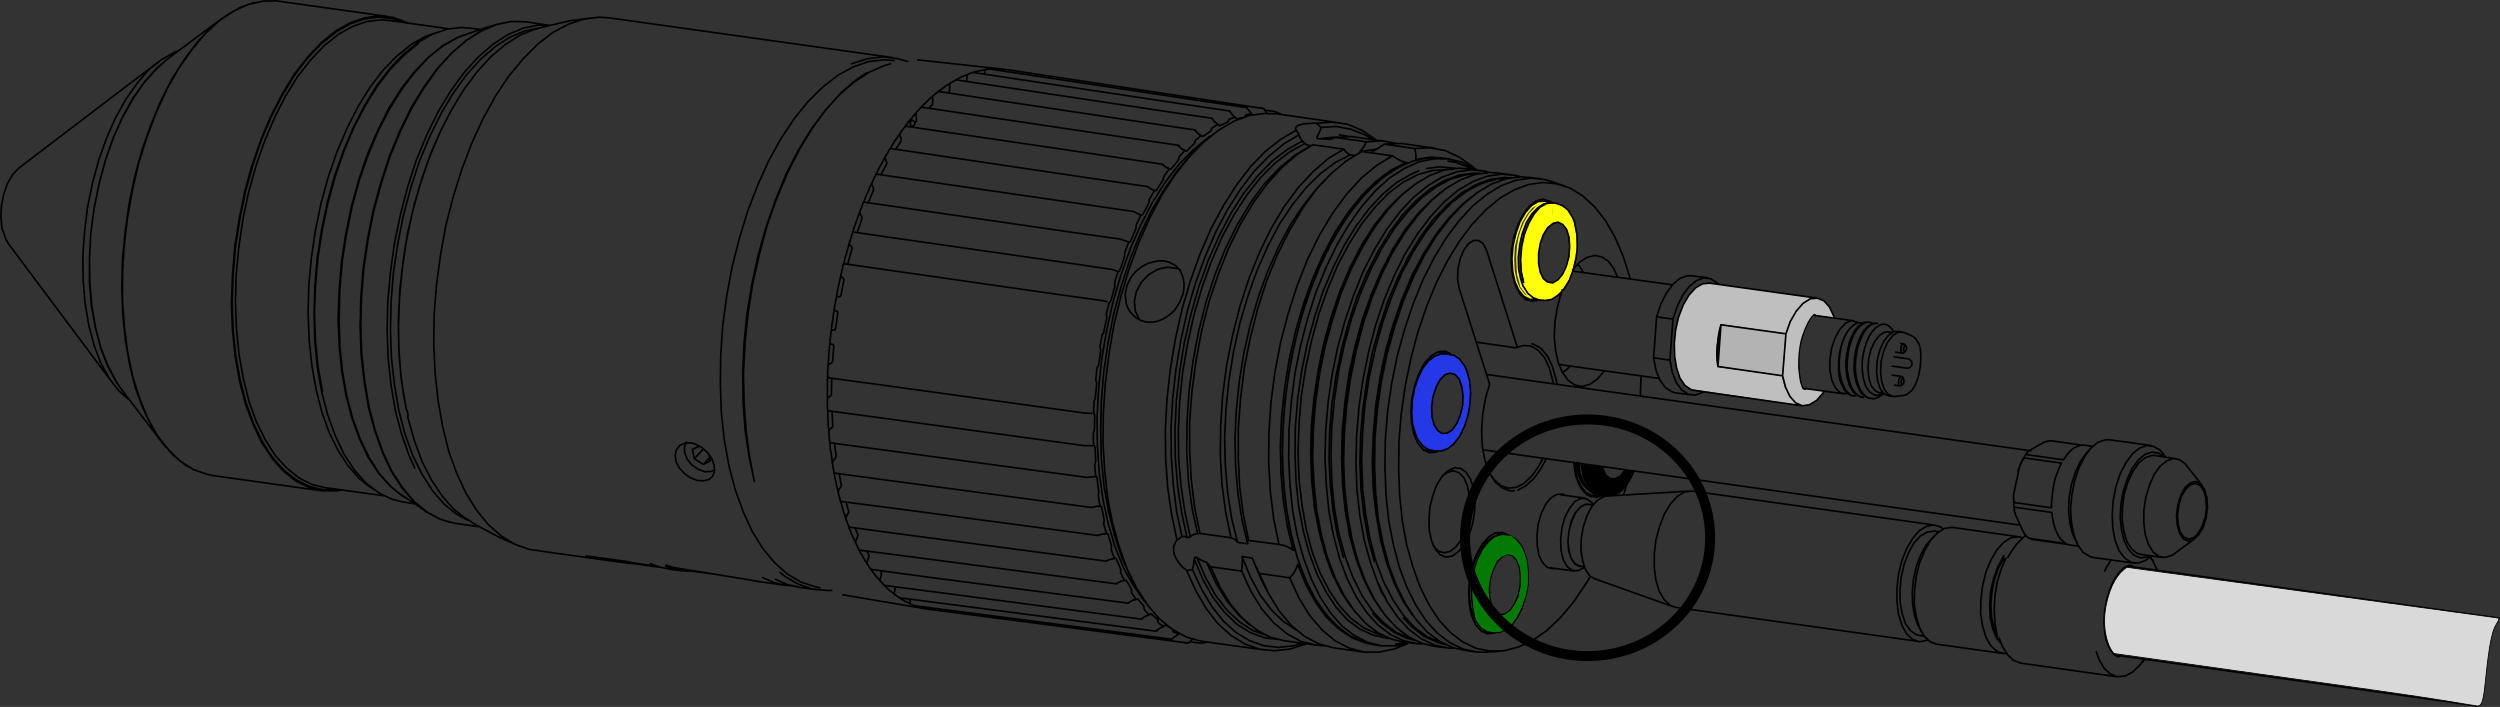 <?xml version="1.0" encoding="UTF-8"?><svg xmlns="http://www.w3.org/2000/svg" viewBox="0 0 750.1 212.1"><rect x="0" y="0" width="750.1" height="212.1" fill="#333333" stroke="none"/><defs><style>.cls-1{fill:#bfbfbf;stroke:#bfbfbf;}.cls-1,.cls-2,.cls-3,.cls-4,.cls-5,.cls-6,.cls-7,.cls-8,.cls-9{stroke-linecap:round;stroke-linejoin:round;}.cls-1,.cls-2,.cls-3,.cls-4,.cls-5,.cls-6,.cls-7,.cls-9{stroke-width:.5px;}.cls-2{stroke-dasharray:0 0 0 0 43.2 3.6 3.6 3.6;}.cls-2,.cls-3,.cls-4,.cls-10,.cls-11{stroke:#000;}.cls-2,.cls-4,.cls-11,.cls-8{fill:none;}.cls-5{fill:#037a03;stroke:#037a03;}.cls-6{fill:#b3b3b3;stroke:#b3b3b3;}.cls-7{fill:#ffff07;}.cls-7,.cls-8{stroke:#ffff07;}.cls-10{fill:#d9d9d9;stroke-width:.25px;}.cls-10,.cls-11{stroke-miterlimit:10;}.cls-11{stroke-width:3px;}.cls-8{stroke-width:.75px;}.cls-9{fill:#2538e8;stroke:#2538e8;}</style></defs><g id="Layer_1"><line class="cls-2" x1="414.87" y1="178.19" x2="415.23" y2="178.67"/><line class="cls-2" x1="415.23" y1="178.67" x2="415.63" y2="179.06"/><line class="cls-2" x1="413.8" y1="175.53" x2="414" y2="176.29"/><line class="cls-2" x1="414" y1="176.29" x2="414.25" y2="177"/><line class="cls-2" x1="414.25" y1="177" x2="414.54" y2="177.63"/><line class="cls-2" x1="414.54" y1="177.64" x2="414.87" y2="178.19"/><path class="cls-4" d="m576.11,104.38c.06.29.44,2.34.04,5.56-.44,3.53-1.46,5.44-1.57,5.64"/><path class="cls-4" d="m544.72,94.48c-.99-1-3.9,4.85-4.69,9.41-1.01,5.81.2,13.8,1.65,12.86"/><polygon class="cls-1" points="545.25 89.7 547.08 90.5 548.65 92.25 549.95 95.07 545.08 94.34 544.72 93.97 544.2 93.87 543.83 94.2 543.05 95.07 542.19 96.45 541.3 98.32 540.45 100.57 539.95 102.32 539.66 103.87 539.38 106.05 539.25 108.35 539.25 110.52 539.45 112.15 539.66 113.82 539.85 114.77 540.13 115.62 540.43 116.5 540.63 116.89 541.1 117.15 541.5 117.33 541.85 117.15 542.05 117 546.78 117.57 544.85 119.95 542.85 121.12 540.75 121.42 538.95 120.6 537.33 118.75 536.1 116.12 535.18 112.75 536.15 100.15 537.43 96.65 539.15 93.67 541.13 91.32 543.3 89.95 545.25 89.7"/><polygon class="cls-1" points="542.75 89.45 512.95 85.25 511.05 85.45 508.8 86.65 507 88.7 505.75 90.8 505.3 91.65 504.05 95.05 503.15 98.8 502.65 103.05 502.65 106.9 503.4 110.45 504.3 113.3 505.65 115.25 507.55 116.5 538.6 121.1 536.65 118.95 535.18 116.1 534.4 113 515.65 110.45 515.15 110.45 514.95 109.85 514.65 106.45 514.68 105.37 514.78 103.7 515.03 101.9 515.28 99.95 515.65 98.52 516 97.07 516.35 96.9 516.63 97.02 527.38 98.6 535.55 99.72 536.85 96.3 538.73 93.05 540.68 90.82 542.75 89.45"/><polygon class="cls-6" points="516.6 97.75 535.48 100.4 534.5 112.35 515.75 109.7 516.6 97.75"/><line class="cls-4" x1="515.67" y1="101.3" x2="515.22" y2="106.9"/><polygon class="cls-7" points="465.45 61.25 465.85 66.75 464.1 68.17 462.85 70.21 461.96 72.8 461.29 76.02 461.29 79.05 461.75 81.75 462.64 83.68 463.75 84.75 464.2 84.95 465.85 85.25 468.48 86.68 468.22 87.42 465.45 89.5 463.59 89.85 463.11 89.75 461.45 89.65 460.27 89.11 458.65 87.86 457.35 85.63 457.08 84.95 457.45 84.85 457.35 83.65 456.79 81.48 456.45 77.94 456.76 74.27 457.6 70.6 458.9 67.18 460.4 64.6 462.35 62.46 464.17 61.25 465.45 61.25"/><polygon class="cls-7" points="465.85 61.25 466.3 66.75 467.55 66.35 469.05 67.09 470.36 68.65 471.09 71.1 471.25 73.85 471.12 77.04 470.33 79.9 469.11 82.41 467.55 84.13 466.3 84.95 468.75 86.55 470.52 83.91 471.54 81.35 472.11 79.25 472.85 75.86 472.85 70.31 472.08 66.75 471.57 65.33 470 63.06 468.48 61.92 467.05 61.46 466.35 61.25 465.85 61.25"/><polygon class="cls-8" points="461.65 60.85 459.45 62.17 458.1 63.8 456.35 66.65 455.15 70.18 454.15 73.85 453.95 77.78 454.11 81.35 454.75 84.25 455.55 86.33 455.95 86.95 457.35 88.69 459.05 89.5 459.65 89.5 458.35 88.34 456.45 85.85 456.25 84.75 455.55 82.37 455.42 80.84 455.29 77.01 455.55 73.66 456 71.27 456.45 69.67 457.6 66.75 459.05 64.31 460.37 62.91 461.05 62.17 463.02 60.85 464.07 60.7 462.99 60.38 461.65 60.85"/><polygon class="cls-9" points="432.25 106.45 433.65 111.95 432.95 112.45 431.6 113.9 430.55 115.95 429.75 118.72 429.3 121.87 429.3 124.89 429.85 127.5 430.95 129.32 432.25 130.35 432.25 134.95 430.55 135.05 428.9 134.68 427.25 133.7 425.65 131.87 424.15 127.5 423.89 123.9 424.15 120.17 424.75 116.81 425.93 113.55 427.05 110.85 428.77 108.65 430.75 107.19 432.25 106.45"/><polygon class="cls-9" points="432.65 106.45 434.06 111.95 435.05 111.75 436.78 111.95 438.06 113.55 438.95 115.95 439.29 118.38 439.29 121.58 438.7 124.26 437.55 127.24 435.97 129.24 434.45 130.35 432.65 130.35 432.65 135.05 434.25 134.38 435.8 133.15 437.85 130.68 439.29 127.7 440.05 124.77 440.7 121.36 440.95 117.45 440.65 114.51 439.68 111.15 438.95 109.65 437.55 107.83 436 106.9 435.05 106.64 433.85 106.45 432.65 106.45"/><path class="cls-4" d="m477.15,151.35l-1.4-.1-1.6.9m0,0l-1.5,1.7-1.2,2.5-.7,3-.3,3,.2,2.9.8,2.4,1.1,1.6,1.5.7h.5m3.5-18.4l-.5-.8-1.5-1.1-1.7-.1-1.8.9m0,0l-1.6,2-1.4,2.7-.9,3.2-.4,3.4.1,3.3.7,2.9,1.2,2.1,1.5,1.1,1.7.1,1.8-.9.2-.3m1.1-18.7h-.8l-1.6.8m0,0l-1.5,1.8-1.1,2.5-.8,2.9-.3,3,.3,2.9.7,2.4,1.2,1.5,1.3.7m8-21l-.8.2-1.8,1m0,0l-1.8,2-1.4,2.7-1.1,3.3-.6,3.5-.1,3.5.5,3.2.9,2.7,1.3,1.9,1.4.8m101.9-14.3h-.1l-2,.3-2.1,1.2m0,0l-1.9,2.1-1.6,2.9-1.3,3.4-.9,3.8-.4,4,.1,3.8.6,3.4,1,2.9,1.5,2.1,1.8,1.2.9.2m7.1-31.9l-.7-.6-2-.6-2.2.3-2.2,1.3m0,0l-2,2.3-1.8,3-1.5,3.7-1,4-.5,4.3v4.1l.5,3.8,1,3.3,1.4,2.5,1.8,1.7,2.1.7,2.1-.4.4-.1m-70.6-44.7h-.3l-2.2.3-2.1,1.3m0,0l-2.1,2.3-1.8,3-1.4,3.7-1.1,4-.5,4.2v4.2l.5,3.8,1,3.3,1.5,2.5,1.8,1.7,1.8.6m76.2-20.1l-1.2,1.3-1.6,2.9-1.3,3.4-.9,3.8-.4,4,.1,3.8.6,3.4,1,2.9h.1m25.7-20.1l-1.6,2.8-1.2,3.4-.8,3.8-.3,3.9.2,3.7.7,3.2.9,2.2m-13.3-32.3h-.3l-2.1.3-2.2,1.4m0,0l-2,2.2-1.8,3.1-1.5,3.6-1,4.1-.5,4.2-.1,4.1.6,3.8,1,3.3,1.4,2.6,1.8,1.6,1.8.7m20.3-26.5l-.1.2-1.7,3-1.3,3.6-.9,4-.3,4,.2,3.9.8,3.4,1.2,2.7,1.3,1.6m6.4-31.8l-1.4-.3-2.1.3-2.2,1.4m0,0l-2,2.2-1.8,3.1-1.5,3.6-1,4.1-.5,4.2-.1,4.1.6,3.8,1,3.3,1.4,2.5,1.8,1.7,2.1.7h.8m5.9-35.4l-.7.5-2.1,2.1-2,2.9-.6,1.1m-2.6,24.2l.9,2.4,1.6,2.6,1.8,1.7,2.1.8m41-27.9l-1.3-2.7-.8-1.1m-2.4,31.5l.5-.6.3-.3m-10.1-29.9l-1.4,2.2-.6,1.2m14.7-2.7l-.9-1.6m-16.3,28.5l.9,2.4,1.5,2.6,1.9,1.7,2.1.8,2.2-.2,2.3-1.2,2.2-2.1,1.3-1.8m-127.9-87.8l.9-12.5m19.5,2.7l-1,12.6m-21.9-27.8h0l-2.1.2-2.1,1.2-2,2.2-1.7,2.9-1.4,3.6-.9,3.9-.4,4,.1,4,.6,3.5,1,3,1.5,2.2,1.9,1.3.9.2m8-19.7l19.5,2.7m0,0l1.3-3.7,1.8-3.1,2-2.3,2.2-1.4,2.1-.2,2,.8,1.7,1.9,1.3,2.8.2.5m-3.1,21.9l-.3.5-2,2.3-2.2,1.3-2.1.3-2-.9-1.7-1.9-1.3-2.7-.9-3.5m0,0l-19.4-2.8m0,0l-.2-1.4-.1-1.6v-1.6l.1-1.6.2-1.6.2-1.6.3-1.6.4-1.5m37.9,20.6l-.4.1-1.7-.3-1.4-1.4-1.1-2.3-.6-2.9v-3.4m0,0l.5-3.4,1.1-3.2,1.4-2.5,1.7-1.8,1.7-.7,1.7.4.3.1m9,2.8l-1,.1-1.5.9-1.4,1.8-1.2,2.5-.7,2.9-.2,3,.3,2.8.7,2.2,1.2,1.5,1.2.6m.9,0l-.3-.2m.9-20.3l-.3-.1m-2.1-.3h-.7l-.6.2-.4.2-.5.3-.4.3-.5.5-.8,1-.4.7-.4.7-.3.7-.6,1.6-.3.9-.2.9-.2.9-.1.9-.2,1v1.2l-.1.9.1,1.8.1.9.2.9.4,1.6.3.7.3.7.3.6.3.6.4.5.5.4.4.4.9.4.5.2h.1m-.5-22.9h-.8l-.5.1-.5.2-.4.3-.5.4-.4.4-.9,1.1-.4.6-.3.7-.7,1.5-.3.8-.2,1-.2.8-.2,1-.2.9-.1,1-.1,1.1v.9l.1,1.9.1.9.1.8.5,1.6.2.8.3.7.4.6.3.6.4.5.4.4.5.3.9.5.6.1m-6.6-5.1l.6,1.5.3.6.3.6.3.4.8.9.6.4.5.2.7.1m-4.1-4.7l-.2-1.2-.2-1.3v-2.8l.1-1.4.2-1.4.3-1.4.4-1.4m0,0l.3-.8.3-.8.4-.8.3-.7.7-1,.7-.8.4-.4.7-.5.7-.4.4-.1h.9l.4.1h.1m-2.4,21.9l-.9-.2-.5-.3-.4-.3-.8-.9-.4-.5-.3-.7-.3-.6-.3-.7-.2-.8-.2-.8-.2-.9-.1-.9-.1-.9v-2.1l.1-.9.1-1,.1-.9.2-.9.1-.7.2-.7m6.4,16.1l-1-.3-.4-.2-.5-.4-.8-.9-.4-.5-.3-.6-.3-.7-.3-.7-.2-.8-.2-.8-.3-1.7-.1-.9v-2.1l.1-1,.1-.9.1-1,.2-.9.2-.9.5-1.7.3-.8.7-1.5.4-.6.4-.6.9-1,.5-.3.4-.3.5-.3.4-.1.5-.1h.4l.9.3.2.1m3.2,20.9l-.5.6-.5.3-.6.3-1,.4-.5.1-.5-.1-1-.2-.5-.3-.4-.3-.9-.9-.3-.6-.4-.6-.5-1.3-.3-.8-.2-.9-.3-1.7v-.9l-.1-.9.1-1.2v-.9l.3-1.9.1-1,.2-.8.6-1.8.3-.8.7-1.4.4-.7.4-.6.8-.9.5-.4.4-.3.5-.2.5-.2h.9m1.7.2l-.4.1-.5.1-.5.3-.4.3-.5.3-.4.5-.5.5-.4.6-.4.6-.4.7-.3.8-.4.8-.2.8-.3.8-.2.9-.2.9-.1.7-.2,1.5v2.4l.2,1.7.1.8.4,1.5.2.6.2.5.5.8.6.8.4.3.8.5.4.2h1.2l.6-.2.6-.3.1-.1m0-20.7l.8.1.6.3.7.5.5.6.6.8m-1.6,19.2l-1.3-.6-1.2-1.5-.8-2.4-.3-3,.2-3.2.8-3.1,1.2-2.6,1.5-1.9,1.6-1h1.1m5.1,16.3l-1,1.5-1.6,1.2-.9.2m2.6-17.9l1.1.8,1.1,1.8.1.5m-7.4,15.1h-.4l-1.6-.6-1.2-1.6-.8-2.4-.3-2.9.2-3.2.8-3.1,1.2-2.6,1.5-1.9,1.6-1,1.6.1h.1m-.7,15.8v.1l-.3.1h-.3l-.2-.3-.1-.5v-.5m0,0l.1-.5.2-.5.2-.3.3-.2.3.1.2.2m-.5,1.6v-.7l.1-.3.2-.2h.3l.1.2.1.2v.7l-.1.3-.2.2h-.3l-.2-.2v-.2m.9-9.1l-.1.1-.3.1-.2-.1-.2-.2-.2-.5v-.5m0,0l.1-.6.2-.4.3-.4.2-.1.3.1.2.2m-.5,1.5v-.3l.1-.3.1-.3.1-.2.2-.1.2.1.1.1.1.3v.3l-.1.3-.1.3-.2.2-.1.1h-.2l-.1-.2-.1-.3m40.9,28.4h.1l.4-.2.2-.1.2-.2.2-.1.2-.1.3-.1h.3l.1-.1h.2l.1-.1h.4l.1-.1h.6m-6.1,2.7l2.7-1.6m-3.7,3.1v-.1h-.3v-.1h-.1v-.2l.1-.1v-.1h.1v-.1h.1v-.1h.1v-.1h.1v-.1l.2-.1h.1l.1-.1.2-.1.1-.1.2-.1m-4.4,20l-.2-.4-.1-.5-.1-.2-.1-.3-.1-.2v-.9h.1v-.1l.1-.1h.1l.1-.1.2.1m1.6,6.2l-1.6-3.5m4.1,6.6h-.1l-.1-.1h-.1l-.1-.1h-.1l-.1-.1-.2-.1-.1-.2-.2-.1-.1-.2-.1-.1-.2-.2-.1-.2-.2-.3-.1-.2-.1-.2-.1-.2-.3-.5-.1-.3m-.9-17v-.3l.1-.3.1-.4.1-.3v-.2l.1-.3.2-.3v-.2l.1-.2.1-.2v-.1l.1-.1.1-.2.1-.2.1-.1.1-.1.1-.1.1-.2h.1l.1-.1.1-.1h.3m-3.2,9.1l1.1-5.1m-.8,9.4h-.2l-.1-.1-.1-.1v-.1l-.1-.1-.1-.2v-.1l-.1-.2v-1.4l.1-.3v-.3l.1-.3.1-.7.1-.4m20.1-13l-9.2-1.3m3.7,5.7l.8-1.2.8-1,.9-.9.9-.6,1-.4.9-.3h1m-17.1,2.9l10.8,1.5m-.6,1l-10.8-1.5m7.8,14.9v-1.7l.2-1.8.2-1.8.3-1.8.4-1.7.6-1.6.6-1.6.7-1.4m-13.7,11.9l10.7,1.5m.1,1.4l-10.7-1.5m14.9,10.8l-.8-.6-.8-.7-.6-1-.6-1.1-.5-1.3-.4-1.4-.3-1.6-.2-1.6m-6.6,7.8l10.8,1.5m-10.8-1.5h.1l.1.1h.1l.1.1h.1l.1.1h.1m10.7,1.5l-10.7-1.5m11.5,1.7l-.8-.2m2.1-1.7l-.7-1.5-.8-3.3-.4-3.7.2-4,.7-3.9,1.2-3.7,1.5-3.2,1.8-2.5.1-.1m33.4,24.3l-1.4,1.3-1.5.4-1.4-.6-1.1-1.6-.6-2.3-.2-2.8.4-2.9.8-2.7,1.3-2.1,1.4-1.3,1.5-.4,1.4.6,1.1,1.6.6,2.3.2,2.8-.4,2.9-.9,2.6-1.2,2.2m-26.6-28.1h-1.2l-2.2.7m0,0l-2.2,1.8-1.9,2.6-1.7,3.4-1.3,3.9-.8,4.2-.4,4.2.3,4.1.7,3.6,1.2,3.1,1.6,2.2,2,1.2.9.3m17.6-.4l-1.8,1.3-2.2.8-2.1-.2-1.9-1.3-1.7-2.2-1.2-3-.7-3.7-.2-4,.3-4.3.8-4.2,1.3-3.9,1.7-3.3,2-2.7,2.1-1.7m0,0l2.2-.8,2.1.3,2,1.2,1.5,2m-.4-.1l-1.7-1.1-2-.3-2.1.7m0,0l-2,1.7-1.8,2.5-1.5,3.2-1.2,3.7-.7,3.9-.2,4,.4,3.7.8,3.2,1.3,2.6,1.6,1.7,1.9.8,2-.2,1-.4m1.3-30.1h-.8l-2,.7m0,0l-2,1.6-1.7,2.5-1.5,3.2-1.1,3.6-.5,3.9-.1,3.8.5,3.5.9,3,1.4,2.2,1.7,1.4,1.1.3m17.3-5.9l-1.5,1.5-1.6.4-1.5-.7-1.1-1.7-.7-2.5-.2-2.9.4-3.1.9-2.9,1.3-2.3,1.6-1.4,1.6-.4,1.4.7,1.2,1.7.7,2.4.2,3-.4,3.1-.9,2.9-1.4,2.2m-7.4,5.8l-.6.4-2,.6-1.9-.3-1.7-1.3-1.4-2.3-1-3-.4-3.5v-3.8l.6-3.9,1.1-3.6,1.4-3.2,1.8-2.5,2-1.6,2-.7,1.9.4,1.7,1.3.2.3m-444.9-4.9l-2.7,3m4.6-.4l-1.9,2.1m2.1-1.1l-2.1,1.1m0,0l-2.7-1.7m0,0l-.6-2.8m0,0l2.1-1m2.9,2.6l.4,1.8m-7.1-5.6l-.7,1.4.1,1.8.8,2,1.4,1.7,1.9,1.3,2,.7,1.9-.1,1-.5m53.8-122.8l-3.1-.2-4.5.5-4.6,1.6-4.6,2.5-4.5,3.5-4.4,4.3-4.2,5.2-4,6-3.7,6.7-3.3,7.3-3,7.8-2.5,8.2-2.2,8.6-1.6,8.7-1.2,8.9-.6,8.9-.1,8.7.3,8.6.9,8.2,1.4,7.7,1.9,7.2,2.4,6.6,2.7,5.9,3.2,5.1,3.5,4.2,3.8,3.4,4.1,2.4,4.3,1.4,1.4.3M384.15,34.25h.1v.1m-22.4,158.3h.1m22.3-158.3l-.1-.1m-22.3,158.4h.1m17.3-159.9h.1m-22.6,160h.1m20.7-160.4h.7l.1.1h.5m-22.6,160.5h-.1l-.2-.1h-.5l-.2-.1h-.3m-54.4-171.5l.1-.1.1-.2.1-.1.1-.1m-22.8,162l-.1-.1-.1-.1v-.2l-.1-.2m102.4-148l-.5-.7-.5-.7m-105.5,3.3l-.2.1-.2.1-.1.3-.1.3v.7l.1.2.2.1m83.3,154.9l1-.9.3-.2m-60.8-170.9h0m-22.7,161h0m100.7-147.9h.1v.1m-1.1-1.4h0m-22.5,159l.1.1m1.4-1.1h-.1m-57.7-169v-.3l.1-.2.1-.1.1-.1h.1m-22.6,160.4l-.1-.1-.1-.2-.1-.2v-.2l.1-.1m102.2-146.6l-.5-.7-.5-.6m-22.5,159l1.2-.8.2-.2m-57.8-168.3l.1-.7m-22.4,158.9l.1-.7m18.8-158h.1m-22.2,157.6h-.1v-.1m100.4-144.4h.1m-1.2-1.3h0l.1-.1v.1m-22.1,155.6h.1v.1m1.5-1h-.1v-.1m-58.4-165.2l.1-.2v-.2l.1-.2.2-.1m-22,156.2l-.1-.1-.1-.2v-.5m101.8-142.8l-.6-.7-.5-.6m-22,155.6l1.2-.8.3-.2m-58.5-163.9l.1-1.3m-21.8,154.7l.3-1.3m21.4-151.9v-.2m-21.4,152.1v-.2m18-152.1l.2-.1m-21.4,151.7h-.1m99.7-138.6h.1m-1.3-1.3h.1m-21.3,149.8h.1v.1m1.5-.9h0v-.1m-59.3-159v-.2l.1-.3.1-.2.1-.1m-21.1,149.6v-.2l-.1-.2v-.4l.1-.1m100.9-136.5l-.7-.6-.5-.7m-21.2,149.8l1.3-.8.3-.1m-59.3-157.8v-1.2m-20.8,147.9l.3-1.2m20.2-144.7h.1v-.1l.1-.1v-.2l.1-.1v-.3m-20.5,145.5v-.7l-.1-.1m20-143.7l.3-.2m-20.3,143.9l-.2-.3m17.3-143.7l.1-.1h.1m-20.2,143.4h-.2v-.1m98.7-130.3h0l.1-.1m-1.4-1.1h.1v-.1m-20,141.6v.1m1.6-.8h0v-.1h-.1m-60.4-150.4v-.5l.1-.2.1-.1v-.1m-19.8,140.7l-.1-.2v-.5l.1-.2v-.1m99.7-127.9l-.7-.6-.6-.6m-78.8-8.5v-1.2m58.9,151.2l1.2-.7.3-.1m-60.6-148.4v-.1l.1-.1.1-.1v-.5m-19.6,137.6l.4-1.1m0,0v-.2l.1-.2v-.1l-.1-.2v-.2m-34.3-21.9l-1.6-7.5-1.2-8.1-.6-8.4-.1-8.7.4-8.9.9-8.9,1.5-8.9,1.9-8.7,2.4-8.5,2.8-8,3.1-7.6,3.6-7,3.9-6.4,4.1-5.5,4.3-4.8,4.5-3.9,4.6-3,4.6-2,1.8-.5m11.5,13.3l.9-.9m-19,134.8l-.7-1.1m16.4-133l.1-.1h.1m-18.7,132.8h0l-.2-.1m97.4-120h0v.1h-.1m-1.3-1.1l1.3,1.1m-18.2,129.3l-1.6.7m1.6-.7h0l.1.1m-62-139.8v-.5l.1-.2.1-.2m-18.2,129.5l-.1-.2v-.5l.1-.2v-.1m18.1-126.5l-.1-1.1m-.1,2l.1-.1v-.1l.1-.1v-.6m-18.1,126.5l.4-1m0,0l.1-.1v-.2l.1-.1v-.3l-.1-.1v-.1m17.1-123.3l.3-.4m-1.2,1.6l.2-.3m-16.4,122.4l-.8-1.9m15-120.3l.1-.2h.1m-16.9,120.3l-.1-.1-.1-.1m95.7-107.6h0l-.1.1m-1.4-1l1.4,1m-16.5,117.2l-1.7.6m1.7-.6h0v.1h.1m-63.8-127.1v-.5l.1-.2.1-.2m-16.4,116.2v-.7l.1-.2v-.1m16.4-113.3l-.3-1m.1,2l.1-.2v-.1l.1-.1v-.6m-16.4,113.3l.5-.9m0,0l.1-.1v-.1l.1-.2v-.4l-.1-.1m0,0l-.7-2.5m14.9-105.8l1.4-2.2m62,117.5h-.1m-65.1-115.4l.1-.1.1-.1h.1m-14.9,105.9h-.1l-.1-.1v-.2h-.1m93.8-93.2h-.1m-1.4-.9l1.4.9m-14.5,103.2l-1.7.4m1.7-.4h.1m-59.8-122.1l.4-.6.4-.6.5-.5.4-.6.5-.5.4-.6.5-.5.4-.5m0,0l.2-.2.1-.2.2-.1.2-.2.1-.2.2-.2.2-.2.1-.1m0,0l.5-.5.4-.5.5-.4.5-.5.4-.4.5-.5.5-.4.4-.4m0,0l.2-.1.2-.2.2-.1.1-.2.2-.1.2-.1.1-.2.2-.1m0,0l.5-.4.5-.3.4-.4.5-.3.5-.4.5-.3.5-.3.4-.3m0,0l.2-.1.2-.1.2-.1.1-.1.2-.1.2-.1.2-.1.1-.1m0,0l.5-.3.5-.2.5-.3.5-.2.4-.2.5-.2.5-.2.5-.2m0,0l.2-.1.2-.1h.1l.2-.1h.2l.2-.1.1-.1h.2m0,0l.5-.2.5-.1.5-.1.4-.1.5-.1.5-.1.5-.1.5-.1m0,0h.3l.2-.1h.9m0,0l.4-.1h2.4l.5.1h.4m0,0h.2l.2.1h.5m-22.8,162h-.6l-.1-.1h-.2m0,0l-.5-.1-.4-.1-.5-.1-.4-.1-.5-.1-.4-.2-.5-.1-.4-.2m0,0l-.2-.1h-.2l-.1-.1-.2-.1h-.2l-.1-.1-.2-.1h-.1m0,0l-.5-.2-.4-.3-.5-.2-.4-.2-.4-.3-.5-.2-.4-.3-.4-.3m0,0l-.2-.1-.1-.1-.2-.1-.1-.1-.2-.1-.1-.1-.2-.1-.1-.1m0,0l-.4-.3-.4-.4-.5-.3-.4-.3-.4-.4-.4-.4-.4-.3-.3-.4m0,0l-.2-.2-.1-.1-.2-.2-.1-.1-.1-.2-.2-.1-.1-.2-.2-.1m0,0l-.3-.4-.4-.5-.4-.4-.4-.5-.3-.4-.4-.5-.3-.5-.4-.5m0,0l-.1-.2-.1-.1-.2-.2-.1-.2-.1-.2-.1-.2-.2-.2-.1-.1m0,0l-.3-.6-.4-.5-.3-.6-.3-.5-.3-.6-.4-.5-.3-.6-.3-.6m0,0l-.1-.2-.1-.2-.1-.2-.1-.3-.1-.2-.1-.2-.1-.2-.1-.2m0,0l-.3-.7-.3-.6-.3-.6-.3-.7-.3-.6-.2-.7-.3-.6-.2-.7m0,0l-.1-.3-.1-.2-.1-.3-.1-.2-.1-.3-.1-.2-.1-.3-.1-.2m0,0l-.2-.7-.2-.7-.3-.7-.2-.8-.2-.7-.2-.7-.2-.8-.3-.7m-.5-2.2l-.2-.8-.2-.8-.2-.8-.1-.8-.2-.8-.2-.8-.1-.8-.2-.8m-.4-2.4l-.1-.8-.1-.9-.1-.8-.1-.8-.2-.9-.1-.9v-.8l-.1-.9m-.3-2.5v-.9l-.1-.9-.1-.9v-.9l-.1-.9v-1.8l-.1-.9m0-2.6v-6.4l.1-1m.1-2.7v-.9l.1-.9.1-1v-.9l.1-.9.1-1,.1-.9.1-.9m.3-2.7l.1-1,.1-.9.1-.9.2-1,.1-.9.1-.9.2-1,.1-.9m.5-2.7l.2-.9.1-.9.2-1,.2-.9.2-.9.2-.9.2-.9.2-.9m.6-2.7l.3-.9.2-.9.2-.9.3-.8.2-.9.3-.9.2-.9.3-.9m.8-2.5l.2-.8.3-.9.3-.8.3-.9.3-.8.3-.9.3-.8.3-.8m.9-2.4l.4-.8.3-.8.3-.8.4-.8.3-.8.3-.7.4-.8.4-.8m1-2.2l.4-.7.3-.7.4-.8.4-.7.4-.7.4-.7.3-.7.4-.7m1.2-2l.4-.6.4-.7.4-.6.4-.7.5-.6.4-.6.4-.6.4-.6m0,0l.2-.3.1-.2.2-.2.1-.2.2-.2.1-.2.2-.2.2-.2m-45.8,103.4l-.8-4.1-1.1-8.1-.6-8.5-.2-8.8.5-9,.9-9,1.4-8.9,2-8.8,2.3-8.6,2.9-8.1,3.2-7.6,3.6-7.1,3.9-6.4,4.1-5.6,4.4-4.9,4.5-3.9,3.3-2.2m-8,128.3v-.3l-.1-.3-.1-.2v-.3l-.1-.3-.1-.3-.1-.3v-.2m14.2-101.2l.2-.2.1-.3.2-.2.1-.3.2-.2.1-.3.1-.2.2-.3m-1.3,2.9v-.6l.1-.2v-.1m-14.2,101.2v-.7l.1-.2v-.1m14.3-98.3l-.3-1m.2,1.9l.1-.1v-.1l.1-.2v-.4l-.1-.1m-13.7,97.5v-.1l.1-.1v-.2l.1-.1v-.3l-.1-.1m-.7,1.7l.6-.8m.1-.9l-.6-3.2m12.6-89.7l1.5-2.8m76.5,14.9v.1m-79.6-12.1l.1-.1.1-.1h.1m-12.6,89.7l-.1-.1-.1-.1-.1-.1v-.1m91.6-77.2h0m-1.6-.8l1.6.8m-12.4,87.5l-1.7.4m1.7-.4v.1h.1m-79.3-10.4v-.3l-.1-.3v-.3l-.1-.3v-.3l-.1-.3v-.3l-.1-.3m11.9-83.5l-.1-.2v-.3l.1-.2v-.2l.1-.1m.2,2.7l.1-.1v-.8m-.3-1.8l.1-.3.1-.2.1-.3.2-.3.1-.3.1-.2.2-.3.1-.3m-.7,4l-.4-.8m-11.9,83.5v-.2l.1-.2v-.3l.1-.2m.6-.7l.1-.1.1-.1v-.3l.1-.1v-.3m-.9,1.6l.6-.7m.3-.9l-.5-3.7m88.2-60.4h0m-78-11.8l1.4-3.4m66.6,85.7h0m-69.6-82.1l.1-.2.1-.1h.2m-10.2,72.2h0l-.1-.1-.1-.1v-.3m89.1-59.9h0m-1.6-.6l1.6.6m-10,70.6l-1.7.2m1.7-.2h.1m-69.6-77.2v-.3l.1-.1-.1-.2v-.3m-9,63.4h.1v-.1l.1-.2v-.1l.1-.1v-.3m8.2-63.3v-.2l-.1-.2v-.2l.1-.3m.5,1.6l-.5-.7m-9.4,65.6v-.2l.1-.3.1-.2.1-.2m0,0l.6-.6m-.6,4l-.1-.3v-.6l-.1-.3v-1l-.1-.3m9.4-66.5l.1-.3.1-.3.2-.3.1-.3.1-.3.1-.3.1-.3.1-.3m-1.8,8.8h0l.1-.1m70.5,64.1h0m-78.1-10.2l-.1-.1v-.1m.3,4.2l-.2-4m7.6-53.9l1.3-3.8m-2.8,4.2v-.2l.2-.1.1-.1h.1m-7.6,53.6h0l-.1-.1-.1-.2-.1-.2v-.1m86.6-41.4h0m-1.7-.5l1.7.5m-7.4,52.5h-1.8m1.8,0h0m-71.9-58.8l.1-.2v-.4l-.1-.1v-.1l-.1-.1m-6.3,44.8l.1-.1.1-.1v-.1l.1-.1v-.4m5.5-44.6v-.1l-.1-.2v-.3l.1-.2v-.1m.5,1.5l-.5-.6m-6.7,46.6v-.2l.1-.3v-.2l.2-.1m0,0l.6-.4m-.9,3.8v-2.6m6.7-47.5l.1-.3.1-.3.1-.3.1-.3.1-.3.1-.4.1-.3.1-.3m-1.5,9.2h.1v-.1l.1-.1v-.2m-4.9,35v-.2l-.1-.1v-.1m0,4.6l.1-4.2m4.9-35l1.1-3.9m-2.6,4.7l.1-.2.1-.2.1-.1h.2m-.3,5.2v-.6l-.1-.1v-.1m-4.5,29.8v-.1l-.1-.1-.1-.2v-.3m82.1-22.5l1.7.4m-4.8,33.5l-1.7-.1m1.7.1h.1m-78-15.1h.1v-.1l.1-.1.1-.1v-.3l.1-.1m3.2-24.7l-.6-.4m0,0l-.1-.1v-.7m-3.5,26.9l.6-.3m.7-4.9v-.3l-.1-.1v-.2h-.1l-.1-.1m2-14.3h.2l.1-.1v-.1l.1-.1v-.1l.1-.2m-3.9,21.5v-.2l.1-.2.1-.2.1-.1h.1m2.5-15.1v-.5l-.1-.1v-.1h-.1m-.8,5.5h.2v-.1l.1-.1v-.1l.1-.2v-.1m.5-9.3h.6m-2,14.3l-.6-.1m-.9,9.4v-1.6l.1-.4v-.7m.8-6.7l-.1-.1-.1-.1v-.5m3.3-20.2l.1-.4.1-.3v-.3l.1-.4.1-.3.1-.3v-.3l.1-.4m-2.1,10l.1-.2v-.2l.2-.1.1-.1m-.1,4.4l-.6-.3m-.8,6l.6-.2m.2-5.8l-.1-.1-.1-.2v-.5m-.5,15.9l.3-4.2m-.8-4.2v-.3l.1-.2.1-.1.1-.1h.1m2.6-10.7l.8-4.1m-2.4,14l.6-4.2m-2.3,8.4v-.7l.1-.3v-.4l.1-.3v-.7l.1-.3m1-7.5l.1-.3v-.4l.1-.3.1-.4v-.3l.1-.3v-.4l.1-.3m91.5,89l-2.7-3.8-1.9-3.2m17.4-123.8l3.3-3.2,3.2-2.5m-17.9,138.6l-.5-.5-3.2-4.6-3-5.4-2.5-6.2-2-6.8m0,0l-1.6-7.3-1.1-7.9-.6-8.3-.1-8.5.5-8.7.9-8.7,1.5-8.7,1.9-8.5,2.4-8.2,2.8-7.8,3.2-7.3,3.5-6.7,3.8-6,4.1-5.3,4.3-4.4,4.4-3.6.9-.6m-12.7,10.2l-.1.2-.2.2-.2.3-.2.2-.1.2-.2.3-.2.2-.2.3m0,0v.1l-.1.1v.1l-.1.2v.4m0,0v.1l-.1.1v.1l-.1.1m-1.8,2.9l1.8-2.9m-1.8,2.9l-.1.1h-.1l-.1.1m0,0h-.2l-.2.1-.1.1m0,0l-.2.3-.1.3-.2.2-.1.3-.2.3-.2.3-.1.2-.2.3m0,0v.1l-.1.1v.2l-.1.2v.4m0,0v.2l-.1.1v.1m-1.7,3.2l1.7-3.2m-1.7,3.2l-.1.1v.1h-.1l-.1.1m0,0h-.2l-.1.2h-.1l-.1.1m0,0l-.1.3-.2.3-.1.4-.2.3-.1.3-.2.3-.1.3-.1.3m0,0l-.1.1v.3l-.1.2v.4m0,0v.3l-.1.1m-1.5,3.6l1.5-3.6m-1.5,3.6l-.1.1-.1.1v.1m0,0h-.2l-.2.2v.1h-.1v.1m0,0l-.2.4-.1.3-.1.3-.1.3-.2.4-.1.3-.1.4-.2.3m0,0v1m0,0v.1l-.1.1v.3m-1.3,3.7l1.3-3.7m-1.3,3.7l-.1.1v.1l-.1.1v.1m0,0l-.2.1-.2.2-.1.1v.1m0,0l-.1.4-.1.3-.1.4-.1.3-.2.4-.1.4-.1.3-.1.4m0,0v.9m0,0v.5m-1.1,4l1.1-4m-1.1,4l-.1.1v.1l-.1.1v.1m0,0l-.2.2-.2.2v.1l-.1.1m0,0v.4l-.1.4-.1.3-.1.4-.1.4-.1.4-.1.3-.1.4m0,0v.6l.1.1v.2m0,0v.5m-.9,4.1l.9-4.1m-.9,4.1v.2l-.1.1-.1.1m0,0l-.1.3-.2.2v.3m0,0l-.1.4-.1.3v.4l-.1.4-.1.4v.4l-.1.3-.1.4m0,0v.4l.1.2v.3m0,0l.1.1v.4m-.6,4.1l.6-4.1m-.6,4.1v.2l-.1.1v.1l-.1.1m0,0l-.1.2-.2.3v.3m0,0l-.1.4v.4l-.1.4v.7l-.1.4v.4l-.1.4m0,0v.2l.1.2v.1l.1.2v.1m0,0v.1l.1.1v.3m-.4,4.1l.4-4.1m-.4,4.1v.4l-.1.1m0,0l-.1.3-.1.3-.1.1v.2m0,0v1.1l-.1.4v1.5m0,0v.4l.1.1v.2l.1.1m0,0v.1l.1.1v.2m-.1,4.1l.1-4.1m-.1,4.1v.4l-.1.1m0,0l-.1.3-.1.4v.2m0,0v2.6l.1.4m0,0v.3l.1.1.1.2v.1m0,0h.1v.2l.1.2m.2,4l-.2-4m.2,4v.2l-.1.1v.2m0,0l-.1.3-.1.3v.3m0,0v.4l.1.3v.7l.1.4v.7l.1.4m0,0v.2l.1.1.1.1v.1h.1m0,0l.1.1v.3m.5,3.8l-.5-3.8m.5,3.8v.5m0,0l-.1.3v.6m0,0v.4l.1.3v.4l.1.3v.3l.1.4.1.3v.3m0,0l.1.1v.1l.1.1v.1l.1.1h.1m0,0l.1.1v.1l.1.1m.7,3.6l-.7-3.6m.7,3.6v.5m0,0v.3l-.1.4v.2m0,0l.1.3.1.4.1.3.1.3v.3l.1.3.1.3.1.3m0,0v.1l.1.1v.1h.1l.1.1h.1m0,0h.1v.1l.1.1m1,3.3l-1-3.3m1,3.3v.5m0,0v.9m0,0l.1.3.1.3.1.3.1.2.1.3.1.3.1.3.1.3m0,0h.1v.1l.1.1h.3m0,0h0l.1.1.1.1m1.2,2.9l-1.2-2.9m1.2,2.9v.1l.1.1v.3m0,0v.9m0,0l.2.2.1.3.1.2.1.3.1.2.2.3.1.2.1.2m0,0l.1.1v.1h.4m0,0h.1l.1.1m1.5,2.5l-1.5-2.5m1.5,2.5v.4m0,0l.1.2v.6l.1.1m0,0l.1.2.1.2.2.2.1.2.2.2.1.3.2.2.1.2m0,0h.1l.1.1.1-.1h.2m0,0h.2v.1m1.7,2l-1.7-2m1.7,2v.2l.1.1v.1m0,0v.3l.1.3v.1l.1.1m0,0l.1.2.2.1.1.2.2.2.1.1.2.2.2.2.1.1m0,0l.1.1h.1l.1-.1h.1l.1-.1m0,0h.3m1.8,1.6l-1.8-1.6m1.8,1.6v.1h.1v.2m0,0l.1.4.1.2v.1l.1.1m0,0l.1.1.2.1.2.2.1.1.2.1.2.1.1.1.2.2m0,0h.2l.1-.1.1-.1.1-.1m0,0h.3m1.5.8l-1.5-.8m2,1.2l.1.1v.1m0,0l.1.2.1.3v.1h.1m0,0l.2.1.1.1h.2l.2.1.2.1.2.1h.2l.1.1m0,0h.2m22-155.9h-.1l-.1-.1m0,0l-.2.1h-.8l-.1.1h-.4m0,0h-.1l-.1.1-.1.1v.1l-.1.1-.1.2m0,0h-.1v.1m-2.3.6l1.6-.4m-1.6.4h-.1l-.1-.1m0,0l-.1-.2-.1-.1h-.1v-.1h-.2m0,0l-.2.1h-.2l-.1.1-.2.1h-.2l-.2.1-.2.1h-.2m0,0l-.1.1h-.1v.2l-.1.1-.1.1-.1.2m0,0v.1l-.1.1-.1.1m-2.2,1l2.2-1m-2.2,1h-.2v-.1m0,0l-.2-.1-.1-.1h-.2m0,0l-.2.1-.2.1-.2.1-.2.1-.1.2-.2.1-.2.1-.2.1m0,0l-.1.1h-.1v.2l-.1.1-.1.2v.1m0,0l-.1.1v.1l-.1.1-.1.1m-2.1,1.5l2.1-1.5m-2.1,1.5h-.2m0,0l-.2-.1-.2-.1h-.1v.1m0,0l-.2.1-.2.2-.2.1-.2.2-.2.2-.2.1-.2.2-.2.1m0,0v.1l-.1.1v.1l-.1.2-.1.2v.1m0,0l-.1.2v.1h-.1v.1m-2.1,2l2.1-2m-2.1,2l-.1.1h-.2m0,0l-.1-.1h-.3v.1m0,0l-.2.2-.2.2-.2.2-.2.2-.2.2-.2.2-.1.2-.2.2m0,0l-.1.1v.1l-.1.1v.2l-.1.2v.2m0,0l-.1.1v.1l-.1.1v.1m-2,2.4l2-2.4m-2,2.4l-.1.1h-.2m0,0h-.3l-.1.1-.1.1m-174.8,116.2v-.3m13.2,1.8l-13.2-1.8m24,2.8l2.3.7,2.3.5.2.1m-6.8-.7l-22-3.1m19.4,2l.8.4.9.3.8.3.9.2.9.2.8.1.2.1m-.8-.8l2.3.8,2.4.5,2.3.2h1.7m-8.7-1.5l25.8,4.2m0,0l.9.2.8.1h.2m1.4-1.1l3.4,1.5,3.5.8,2.1.2M132.65,38.35l-3.1,6.9-2.8,7.8-2.4,8.1-2,8.5-1.4,8.7-1,8.7-.4,8.7.1,8.5.6,8.3,1,7M160.55,8.75l-4.3,1.7-4.5,2.8-4.4,3.7-4.2,4.6-4.1,5.5-3.7,6.1-3.5,6.9-3.1,7.4-2.7,7.9-2.3,8.3-1.8,8.5-1.3,8.7-.8,8.8-.3,8.6.2,8.5.8,8.1,1.3,7.7m.5,2.7l2,7,2.3,6.3,2.9,5.6,3.2,4.8,3.5,3.9,3.7,2.9m-18.1-33.2l.4,1,.2,1-.1.7M182.75,5.35l-3-.2-4.6.6-4.6,1.5-4.7,2.5-4.5,3.5-4.4,4.4-4.3,5.2-4,6-3.7,6.7-3.4,7.4-3,7.9-2.6,8.3-2.2,8.6-1.6,8.9-1.2,8.9-.7,9-.1,8.8.4,8.6.9,8.3,1.4,7.9,1.8,7.3,2.4,6.6,2.8,6,3.2,5.1,3.5,4.3,3.9,3.4,4.1,2.5,4.3,1.5,1.5.2m72.4,8.8l3.4,1.5,3.5.8.2.1m-31.2-43l-1.3-.4-1.8.1-1.6.7-1,1.3-.4,1.7.3,1.9,1,1.9,1.5,1.6,1.8,1.3,2.1.8,1.9.1,1.6-.4,1.1-1,.5-1.5-.1-1.8-.7-2-1.3-1.8-1.7-1.5-1.9-1m40.9,43.9h-1.3l-4.5-.4-4.3-1.5-4.1-2.4-1.3-1.1m21.4-152.6h0l4.7-1.5,4.6-.6,4.4.5,3.2.9M5.75,50.35l-.1.1-.5.5M.85,69.05l.9,2.7.8,1.4M53.75,15.15l-1.4.5-3.8,2.2-3.8,3-3.5,4-3.4,4.8-3.1,5.5-2.7,6.1-2.4,6.7-1.9,7-1.5,7.3-.9,7.4-.5,7.3.1,7.3.6,6.9,1.1,6.5m0,0l1.6,6,2,5.3,2.5,4.5,2.9,3.8,3.2,2.8.2.1m432.1-10.3l-1.3,1.2-1,.7m4.5-32.5l.7.8,1,1.7m27.6,36.1l-1-.3-2-1.3-1.6-2.2-1.2-3-.7-3.7m0,0l.9-12.3m4,13l-4.9-.7m.9-12.3l1.3-3.9,1.7-3.3,2-2.7,2.1-1.7,2.2-.7h1.2m-10.5,12.3l4.9.7m0,0l1.3-3.9,1.7-3.4,2-2.6,2.1-1.7,2.2-.8,2.1.3,1.9,1.3.4.3m-13.7,10.5l-.9,12.3m10,9.5l-.2.2-2.2.8-2.2-.3-1.9-1.3-1.6-2.2-1.2-3-.7-3.7m-28.6,30.7l.1,1.4.7,3.3m0,0l1.2,2.6,1.5,1.8,1.9.9h1.4m1.4-8.8l.2.5.9,2,1.3,1.1,1.5.1,1.6-.8,1.4-1.7.1-.2m-55-35l-1.3-.4m-4.1,29.6h.4l.9-.1m1.1-10.1l.6,2.4,1.1,1.8,1.3.9,1.6-.1,1.5-1,1.4-2,1-2.5.7-2.9.1-3-.4-2.7-.8-2.2-1.2-1.3-1.5-.4-1.5.5-1.5,1.5-1.2,2.3-.9,2.8-.4,3,.1,2.9m4.2-18.8h-.2m17.1,54.7l-.8-.5-1.3-.5m-4.1,29.6h1.3m1.1-10l.7,2.4,1,1.7,1.4.9,1.5-.2,1.6-1.1,1.3-2,1.1-2.5.6-3,.1-3-.4-2.6-.9-2.2-1.2-1.2-1.5-.4-1.5.7-1.5,1.5-1.2,2.3-.9,2.8-.3,3,.1,2.9m4.2-19h-.6l-2,.5-1.9,1.5-1.8,2.3-1.5,3.1-1.1,3.5-.6,3.8-.1,3.8.4,3.5.8,3m21.9-124.8l-1.1-.3-2,.1-2,1.2-1.8,2-1.7,2.9-1.2,3.4-.9,3.8-.3,3.9.2,3.7.7,3.2m0,0l1.2,2.6,1.5,1.8,1.9.9h1.5m1-10.8l.5,2.6.9,1.9,1.3,1.1,1.5.2,1.6-.9,1.4-1.7,1.1-2.4.8-2.9.2-3-.2-2.8-.7-2.3-1.2-1.5-1.4-.7-1.5.4-1.6,1.3-1.3,2.1-.9,2.6-.5,3v3m4.2-18.2l-1.8.2-2,1.1-1.8,2.1-1.6,2.8-1.3,3.3-.8,3.8-.3,3.8.2,3.6.7,3.2m9.9-23.7h.2l.2.1m10.9,87.6l-1.9-.2-.4-.1m-27.4,11.5h1.4l1.5.6m-4.1,29.1l-1.9.1-1.1-.3m15.2-99.5h-.6l-1.7-.4m4.1-29.5l.7-.1,1.6.4m2.3,54.8l-.2-1.1-1-3.7-1.4-3-1.9-2.2-2.1-1.3-2.3-.2-2.4.7m-7.8,37.6l1.3,1.9,2,1.8,2.2.8,2.4-.2,2.4-1.2,2.3-2.2,2.1-2.9,1.3-2.5m-8.2-33.1h.2v-.1h.1l.1-.1v-.3m-.4.5l-11.8-1.7m-13,60.9l.2.3,1.4,1.5,1.7.5,1.8-.4,1.8-1.4,1.6-2.2,1.3-2.9.9-3.4.4-3.5-.2-3.4-.6-2.9-1-2.4-1.5-1.5-1.7-.6-1.8.5-1.3.9m-1.6-37.1h1.4l1.5.6m-4.1,29.1l-1.9.2-1-.4m7-84.2h-.1l-4.3.3-4.4,1.2-4.4,2.3-4.3,3.2-4.1,4.2-4,5-3.7,5.8-3.5,6.5-3,7.1-2.7,7.6-2.2,8-1.8,8.3-1.3,8.4-.7,8.5-.3,8.3.3,8.2.9,7.8,1.3,7.4,1.8,6.8m0,0l2.3,6.1,2.8,5.4,3.1,4.6,3.4,3.7,3.8,2.8,4,1.8,1.5.4m11-139.3l-2.2,1-4.4,2.5-4.2,3.5-4.1,4.4-3.9,5.2-3.6,5.9-3.3,6.6-3,7.1-2.5,7.6-2.2,8-1.7,8.2-1.2,8.4-.7,8.4-.1,8.2.3,8.1.8,7.7,1.4,7.3,1.8,6.7m43.8-115.6h-.4l-4.2-.4-4,.5m-35.2,115.5l2.3,6.2,2.7,5.3,3,4.6,3.4,3.8,3.8,2.8,3.9,1.8,4.1.9.8.1m6.2-135.1l-2.5,2-4.2,4.1-4,5-3.7,5.8-3.4,6.5-3.1,7.2-2.6,7.6-2.3,8-1.7,8.2-1.3,8.5-.8,8.4-.2,8.4.3,8.1.8,7.8,1.4,7.4,1.8,6.8m0,0l2.3,6.2,2.7,5.4,2.8,4.2m27.5-134.6l-.3-.1h-4.3l-4.4,1-4.4,1.9-4.3,2.9-4.3,3.8-4.1,4.6-3.9,5.5-3.6,6.2-3.3,6.8-2.9,7.3-2.6,7.8-2.1,8.2-1.6,8.4-1.2,8.5-.6,8.5-.2,8.3.4,8.2.9,7.8,1.4,7.4,1.8,6.9m0,0l2.3,6.2,2.7,5.5,3.1,4.7,3.5,3.8,3.7,2.9,4,2,3.9,1m30.6-142.5l-.5-.3-3.9-2-4.2-1h-4.3l-4.4.9-4.4,2-4.4,2.8-4.2,3.8-4.1,4.7-3.9,5.5-3.6,6.1-3.3,6.8-3,7.4-2.5,7.8-2.1,8.1-1.7,8.4-1.1,8.5-.7,8.5-.1,8.4.4,8.2.8,7.8,1.4,7.4,1.9,6.8m0,0l2.3,6.2,2.7,5.5,3.1,4.7,3.4,3.9,3.8,2.9,4,2,4.1,1h4.4l2.8-.5m20.3-142.4l-1.4-.7-4.1-1.5-2.1-.3m-15.6,144.9l1.4-.2,1.9-.4m-4.4-131.3l-2.1,2.4-3.8,5.1-3.6,5.9-3.3,6.5-3,7.1-2.5,7.6-2.1,7.9-1.7,8.2-1.2,8.3-.7,8.3-.2,8.2.4,8,.8,7.7,1.3,7.2,1.8,6.7m0,0l2.3,6.1,1.6,3.3m38.9-125.2l-3-.2-4.3.6-4.4,1.6-4.3,2.6-4.3,3.5-4.1,4.4-3.9,5.2-3.6,5.9-3.4,6.6-3,7.2-2.5,7.7-2.2,8-1.7,8.3-1.2,8.4-.7,8.4-.2,8.3.4,8.1.8,7.8,1.4,7.3,1.8,6.8m0,0l2.3,6.1,2.7,5.4,3.1,4.6,3.4,3.8,3.7,2.8,4,1.9,3.3.8m26.3-140.8l-1.5-.4-4.2-.4-4.3.6-4.4,1.6-4.3,2.6-4.3,3.5-4.1,4.4-3.9,5.2-3.6,5.9-3.4,6.6-2.9,7.2-2.6,7.7-2.2,8-1.7,8.3-1.2,8.4-.7,8.4-.2,8.3.4,8.1.8,7.8,1.4,7.3,1.8,6.8m0,0l2.3,6.1,2.7,5.4,3.1,4.6,3.4,3.8,3.7,2.8,4,1.9,4.2.9h1.9m17-141.1l-2.2-.1-4.3.6-4.3,1.6-4.3,2.5-4.2,3.5-4.1,4.3-3.8,5.1-3.6,5.9-3.3,6.5-3,7.1-2.5,7.6-2.1,7.9-1.7,8.2-1.2,8.3-.7,8.3-.2,8.2.4,8,.8,7.7,1.3,7.2,1.8,6.7m8.8,16.9l2.6,2.8,3.7,2.8,3.9,1.8,2.5.7m18.7-140l-3.6.3-4.4,1.3-4.3,2.3-4.3,3.2-4.2,4.2-4,5-3.7,5.8-3.4,6.5-3.1,7.1-2.7,7.6-2.2,8-1.8,8.3-1.2,8.4-.8,8.5-.2,8.3.3,8.2.8,7.8,1.3,7.3,1.9,6.9m0,0l2.3,6.1,2.7,5.4,3.1,4.6,3.5,3.7,3.7,2.8,4,1.7.7.2m8.6-133.9l-2.4,2-4.2,4.1-4,5-3.7,5.8-3.4,6.5-3.1,7.2-2.7,7.6-2.2,8-1.8,8.2-1.2,8.4-.8,8.5-.2,8.4.3,8.1.8,7.8,1.3,7.4,1.9,6.8m0,0l2.3,6.2,2.7,5.4,2.8,4.2m12.4-120.7l-2.1,2.4-3.8,5.1-3.6,5.9-3.3,6.5-3,7.1-2.5,7.6-2.2,7.9-1.6,8.2-1.2,8.3-.7,8.3-.2,8.2.3,8,.9,7.7,1.3,7.2,1.8,6.7m0,0l2.3,6.1,1.5,3.3m39-125.2l-3-.2-4.4.6-4.3,1.6-4.4,2.6-4.2,3.5-4.1,4.4-3.9,5.2-3.7,5.9-3.3,6.6-3,7.2-2.6,7.7-2.1,8-1.7,8.3-1.2,8.4-.7,8.4-.2,8.3.3,8.1.9,7.8,1.3,7.3,1.8,6.8m0,0l2.3,6.1,2.7,5.4,3.1,4.6,3.5,3.8,3.7,2.8,4,1.9,3.3.8m26.3-140.8l-1.5-.4-4.2-.4-4.4.6-4.3,1.6-4.4,2.6-4.2,3.5-4.1,4.4-3.9,5.2-3.7,5.9-3.3,6.6-3,7.2-2.6,7.7-2.1,8-1.7,8.3-1.2,8.4-.7,8.4-.2,8.3.3,8.1.9,7.8,1.3,7.3,1.9,6.8m0,0l2.2,6.1,2.7,5.4,3.1,4.6,3.5,3.8,3.7,2.8,4,1.9,4.1.9h2m16.9-141.1l-2.2-.1-4.2.6-4.3,1.6-4.3,2.5-4.2,3.5-4.1,4.3-3.8,5.1-3.6,5.9-3.3,6.5-3,7.1-2.5,7.6-2.2,7.9-1.6,8.2-1.2,8.3-.7,8.3-.2,8.2.3,8,.9,7.7,1.3,7.2,1.8,6.7m8.7,16.9l2.7,2.8,3.6,2.8,4,1.8,2.5.7m18.7-140l-3.6.3-4.4,1.3-4.4,2.3-4.3,3.2-4.1,4.2-4,5-3.7,5.8-3.5,6.5-3,7.1-2.7,7.6-2.2,8-1.8,8.3-1.3,8.4-.7,8.5-.3,8.3.3,8.2.9,7.8,1.3,7.3,1.8,6.9m0,0l2.3,6.1,2.8,5.4,3.1,4.6,3.4,3.7,3.8,2.8,4,1.7.7.2m8.6-133.9l-2.5,2-4.1,4.1-4,5-3.7,5.8-3.5,6.5-3,7.1-2.7,7.7-2.3,8-1.7,8.2-1.3,8.4-.7,8.5-.3,8.4.3,8.1.9,7.8,1.3,7.4,1.8,6.8m0,0l2.3,6.2,2.7,5.4,2.8,4.1m12.5-120.6l-2.1,2.4-3.9,5.1-3.6,5.9-3.3,6.5-2.9,7.1-2.6,7.6-2.1,7.9-1.7,8.2-1.2,8.3-.7,8.3-.1,8.2.3,8,.8,7.7,1.4,7.2,1.8,6.7m0,0l2.2,6.1,1.6,3.3m38.9-125.2l-3-.2-4.3.6-4.4,1.6-4.3,2.6-4.2,3.5-4.1,4.4-4,5.2-3.6,5.9-3.3,6.6-3,7.2-2.6,7.7-2.2,8-1.7,8.3-1.2,8.4-.7,8.4-.1,8.3.3,8.1.8,7.8,1.4,7.3,1.8,6.8m0,0l2.3,6.1,2.7,5.4,3.1,4.6,3.4,3.8,3.8,2.8,3.9,1.9,3.3.7m29.5-108.1l-.4,1.2-1.1,4.2-.7,4.3-.2,4.4.4,4.1.8,3.7m17.8-25.7l-1.1-2.5-1.7-2.3-2-1.3-2.1-.4-2.3.6-2.3,1.5-2,2.2m-4.3,27.9l1.3,3,1.7,2.3,2,1.4,2.2.4,2.2-.6,2.3-1.6,2.1-2.4.1-.1m-52.6,48l.7,3.1,1.1,2.4,1.5,1.7,1.7.7,1.9-.3,1.8-1.3,1.8-2.1,1.4-2.9,1.1-3.4.6-3.6.1-3.6-.4-3.3-.9-2.8-1.3-2.1-1.6-1.2-1.9-.2-1.9.8-1.8,1.7-1.6,2.5-1.2,3.2-.9,3.5-.3,3.7.1,3.5m40.9-10.6l-.9-.4-1.7.1-1.8,1-1.6,2-1.3,2.7-.9,3.1-.4,3.4.1,3.2.5,2.9m0,0l1.1,2.2,1.4,1.4,1.6.4.8-.1m-35.2-35.1l-.5.2-2,.2-1.9-.9-1.6-1.9-1.2-2.7-.7-3.3-.2-3.8.3-4,.9-3.9,1.3-3.6,1.6-2.9,2-2.1,2-1.2,2.1-.2,1.7.8m13.4,83.7l-.4.1-2,.2-1.9-.9-1.6-1.8-1.2-2.7-.7-3.4-.2-3.8.3-4,.8-3.9,1.3-3.5,1.7-2.9,2-2.2,2-1.2,2.1-.1,1.7.8m27.6-11.7l-1,.3-2-.2-1.8-1.2-1.5-2.1-1.1-3-.5-3.5-.1-.4m-10.7-48.7l-1.7.3-2-.5-1.7-1.6-1.3-2.4m0,0l-.9-3.2-.4-3.7.1-3.9.7-4,1.2-3.7,1.6-3.1,1.8-2.4,2-1.5,2.1-.6,2,.6.5.3m-10.3,43.2l-9.1-28.7m8.3,72.1h-1.4l-2.3-.9-2.1-1.8-1.7-2.8-1.3-3.6-.8-4.2-.2-4.6.3-4.8.8-4.8,1.3-4.5m17,22.3l-1.5,2.9-2.2,3.1-2.4,2.2-2.4,1.3m4.2-43.9l.4.1,2.2,1.2,2,2.3,1.5,3.1,1.1,3.8.3,1.7m-29.3-28.7l9.1,28.6m-.9-40.1l-1-2-1.4-1h-1.5l-1.6,1-1.4,2-1.1,2.7-.6,3-.1,3.1.5,2.7m28-32.1l-2.4-.7-4.2-.4-4.3.6-4.4,1.6-4.3,2.6-4.3,3.5-4.1,4.4-3.9,5.2-3.6,5.9-3.4,6.7-2.9,7.1-2.6,7.7-2.2,8-1.7,8.3-1.2,8.4-.7,8.4-.1,8.3.3,8.1.8,7.8,1.4,7.3,1.8,6.8m0,0l2.3,6.1,2.7,5.4,3.1,4.7,3.4,3.7,3.7,2.8,4,1.9,4.2.9h2.8m43.1-111.9l-.1-.4-2-6.4-2.5-5.8-2.8-4.9-3.3-4.2-3.5-3.2-3.8-2.4-4.1-1.3-4.1-.4-4.3.6-4.3,1.6-4.3,2.5-4.2,3.5-4.1,4.3-3.9,5.2-3.6,5.9-3.3,6.5-2.9,7.1-2.6,7.6-2.1,7.9-1.7,8.2-1.2,8.3-.7,8.3-.1,8.3.3,8,.8,7.7,1.3,7.2,1.9,6.7m68.2-51.3l.2-5.1.1-.9m-5.3,35.7l.5-1.8.3-1m-64,24.4l2.2,6.1,2.7,5.4,3,4.5,3.4,3.7,3.7,2.8,4,1.9,4.1.8,4.2-.1,4.3-1.1,4.3-2,4.3-3,4.1-3.9,4-4.8,3.7-5.5,1.2-2m-65.3-131.1l-2.3-1.4-4.3-1.7-4.4-.8-4.5.3m8.2,2.7l-.3-.1-2.4-.4m-.7.7h-.9l-4.5.5m10.9-.5l-1.3-.2-4.6.3m17.8,1.7l-3.9-.7-4.7.3m2.8,2.3h-.3l-4.4.6m-7.3-4.2l-1.7.6m0,0l-1-.1-1.1-.1h-1.2m0,0h-.2l-.2-.1-.1-.1v-.1l-.1-.1v-.2l.1-.1v-.1m0,0l.2-.3.1-.3.2-.3.1-.3.2-.3.1-.4.1-.3.1-.4m0,0l-.3-.3-.5-.5-.5-.5m26.2,6.2l-1.3-.1-4.7.2m27.1,7.2l-.4-.4-4.1-2.9-4.3-2-4.5-.8-4.6.2m7.8,2.8l-3.1-.2-4.4.7m.5,0h-.5m0,0l.1-.8-.1-1.1-.2-1.1-.1-.3m0,0l-9.2-1.3m0,0l-.1.1-1.3.9-1.3.8-.7.4-.7.4m-2.7-.3l-.4-.1m0,0l.2-.3.3-.3.3-.3.2-.4.3-.3.2-.5.2-.4.2-.4m0,0l-9.2-1.3m-42.4,126.6l2.6,6.1,3,5.3,3.4,4.4,3.7,3.6,4,2.5,4.3,1.6,4,.5m-25.6-21l2.8,6,3.1,5.2,3.4,4.3,3.8,3.4,4.1,2.5,4.3,1.5,4.4.5,4.5-.5,2.5-.7m-31.5-25.7l2.6,6,3,5.3,3.4,4.4,3.7,3.5,4,2.6,4.2,1.5.1.1m-18.1-22l2.8,6.2,3.2,5.3,3.6,4.3,2.4,2.2m-10.8-16.7l2.8,6.1,3.2,5.2,3.6,4.2,4,3.3,4.2,2.3,4.4,1.1m-12.9-20.9l2.8,6.1,3.2,5.2,3.6,4.2,4,3.3,4.2,2.3,4.5,1.1,2.6.2m-24.8-26.8l2.5,6.1,2.9,5.4,3.3,4.4,3.7,3.6,3.9,2.6m-29.8-21.7l.9.5.9.5.6.2.5.2m0,0l.6.7.6.6m-7.2,1.1h.4l.5-.1.4-.1.4-.1m0,0l.1-.3.1-.4.1-.4.1-.4v-.3l.1-.4v-.4l.1-.4m0,0v-.3l.1-.2h.1v-.1l.1-.1h.2l.1.1h.1l.1.1m16.6.1l2.5,6.1.8,1.6m-1.2-3.1l2.8,6.1,3.2,5.2,3.6,4.3,4,3.3,4.2,2.2,4.4,1.2m-13.1-21l2.8,6.1,3.2,5.2,3.7,4.3,3.9,3.3,4.3,2.2,4.4,1.2h4.6l4.7-1,3.7-1.5m-32.9-23.8l2.5,6.1,2.9,5.3,3.3,4.5,3.7,3.5,3.9,2.6,4.2,1.6,2,.4m-48.6-23.3l9.3,1.3m0,0v-.6l.1-.5v-.6l.1-.5v-1.6l-.1-.6m0,0l3.1.5m0,0l.3.7.3.7.3.8.4.7.4.9.4.8m0,0l9.1,1.3m0,0l1-1.1.8-1.3.3-.8.3-.8m0,0l.6.1m-47.7-73.2l-.4-.4-1.2-2.5-.3-2.9.6-3,1.5-2.8,2.3-2.3,2.7-1.6,2.9-.6,2.8.4,1,.4m2.6-33.9l-3.4,4-4,5.7-3.8,6.3-3.4,7.1-3.1,7.6-2.6,8-2.3,8.4-1.7,8.7-1.3,8.8-.7,8.8-.2,8.7.2,8.5.8,8.2,1.4,7.7,1.8,7.2,2.2,6.7,2.5,5.4m51.6-130.5l.1.1h.1l.1.1.1.1.1.1.1.1.1.1v.1h.1m-34.4,118h0l-.1.1-.1.1h-.8m35.4-118.2l.1.1.2.1.3.2.2.1.4.1.4.1m-1.6-.7l-4.5,2.5-4.5,3.4-4.3,4.3-4.1,5.2-3.9,6-3.6,6.7-3.2,7.3-2.8,7.8-2.4,8.2-1.9,8.5-1.5,8.7-.9,8.8-.4,8.7.1,8.5.7,8.2,1.2,7.9,1.6,7.3m2.2-.9l-.8.1-.7.3-.3.2-.4.3m36-117.3l.2-.1h.2l.2-.1.2-.1m-.8.3l-4.6,2.8-4.6,3.8-4.5,4.7-4.2,5.7-3.9,6.5-3.6,7.2-3.2,7.9-2.7,8.3-2.2,8.7-1.7,9-1.2,9.1-.6,9.1-.1,8.9.5,8.7,1.1,8.3,1.7,7.7m.7-.1h-.4l-.3.1m31.4-117.8l-4.5,2.5-4.5,3.4-4.3,4.4-4.2,5.2-3.9,6.1-3.5,6.7-3.3,7.4-2.8,7.8-2.4,8.3-2,8.6-1.4,8.7-1,8.8-.4,8.8.1,8.6.7,8.3,1.2,7.9,1.6,7.4m33.6-120.8l.1.3.1.3.1.2.2.3.1.2.1.2.2.2.1.2m-34.6,118.9l-.1-.1-.2-.1h-.2l-.2-.1h-.4l-.2.1h-.2m28.5-126.9l-3.7-.1-4.6.6-4.6,1.7-4.6,2.7-4.5,3.6-4.3,4.4-4.2,5.3-4,6.1-3.6,6.8-3.3,7.4-2.9,7.8-2.5,8.3-2.1,8.6-1.5,8.8-1.1,8.9-.6,8.9-.1,8.7.5,8.5.9,8.2,1.5,7.7,2,7.1,2.3,6.5,2.9,5.8,3.2,5,3.5,4.1,3.9,3.2,4.1,2.3,4.4,1.3.8.1m-6.5-103l.4-1,.2-.8.2-1.5v-1.3l-.2-1.2-.3-1-.6-1.3-.3-.5-.5-.5-.3-.4-.9-.6-1-.5-.5-.2-1.1-.3-1.1-.1h-.8l-1.5.3-.7.2-.8.2-.7.3-.7.4-.7.4-1.3,1-.6.6-.6.6-.5.7-.4.7-.4.7-.3.7-.3.6-.3,1.3-.2,1.2v.8l.2,1.5.1.7.2.6.5,1.1.6.9.6.7.8.7.7.5,1.3.6.7.2.7.2h2.1l.8-.2.7-.2,1.4-.6.7-.4,1.3-.9.6-.5.6-.6.4-.5.7-1.1.7-1.2.4-1m40.6-52.5h-1.3l-.6.1h-.7l-1.1.1-.5.1-.4.1-.4.1-.4.1-.3.2-.2.1-.3.3-.1.2v.3l.1.2.1.2m24.1,3l-.4-.3-4.1-2.7-4.3-1.8-4.5-.6-4.7.3m-39,134.2l2.8,6.2,3.1,5.3,3.5,4.5,3.9,3.5,4.2,2.6,4.3,1.5,4.6.5,4.6-.5,4.7-1.5.1-.1m-38.7-31.1l-.3.4-.2.4-.2.5-.2.4-.1.5v1l.1.6.1.5.5,1.1.3.6.3.5.8,1,.5.5.3.3.7.5.3.3m33.7-130.7l-4.5,2.7-4.5,3.7-4.4,4.5-4.1,5.4-3.9,6.1-3.6,6.8-3.2,7.5-2.9,7.9-2.4,8.3-1.9,8.6-1.5,8.8-1,8.9-.5,8.8.1,8.7.6,8.4,1,8,1.6,7.5m34.3-122l.2.3.2.4.2.3.2.4m-.8-1.4l-4.6,2.7-4.6,3.6-4.5,4.6-4.2,5.5-4,6.3-3.7,6.9-3.3,7.6-2.9,8.1-2.5,8.5-2,8.9-1.5,9-1,9-.5,9.1.1,8.8.6,8.6,1.2,8.2,1.6,7.6m1.5-1l-.4.2-.5.4-.3.2-.3.2m52-115.6l1.3.2m-32.1,116.5l-3-.4m33.8-116.3l-4.5,2.3-4.4,3.3-4.3,4.2-4.1,5.1-3.9,5.8-3.5,6.6-3.2,7.2-2.8,7.8-2.4,8.1-1.9,8.5-1.4,8.6-.9,8.7-.4,8.6.2,8.4.7,8.2,1.2,7.7,1.8,7.2m31.9-118l.2.3.2.3.2.2.3.3.2.2.3.1.2.2.3.1m-33.8,116.3l-.3-.3-.2-.3-.2-.2-.3-.2-.2-.1-.3-.1-.2-.1-.3-.1m33.9-116.6l-4.7,2.8-4.5,3.9-4.5,4.8-4.2,5.7-3.9,6.5-3.5,7.2-3.2,7.9-2.7,8.3-2.2,8.7-1.8,9-1.2,9.1-.6,9.1-.1,8.9.5,8.7,1.1,8.3,1.6,7.7m24.6-117.9l9.3,1.3m-9.3-1.3l-4.6,2.8-4.6,3.9-4.4,4.8-4.2,5.7-3.9,6.5-3.6,7.3-3.1,7.8-2.8,8.3-2.2,8.7-1.7,9-1.2,9.1-.7,9.1v8.9l.5,8.7,1,8.3,1.6,7.7m9.3,1.3l-9.3-1.3m35.7-104.2l-.7.8-4.1,5.1-3.9,5.9-3.5,6.6-3.2,7.2-2.8,7.7-2.4,8.2-1.9,8.4-1.4,8.6-.9,8.7-.4,8.6.2,8.5.7,8.1,1.2,7.7,1.7,7.2m.2-1h-.1l-.1.1v.9m.3-1h0m47.2-113.4l.5.1m-33.8,116.3l-.6-.1m2,4.4l2.5,6.1,2.9,5.3,3.3,4.4,3.6,3.6,4,2.6,4.1,1.6,2,.4m20.5-146l-3.1-.2-4.5.6m-2.9,1l-4.4,2.3-4.5,3.3-4.2,4.2-4.1,5.1-3.9,5.9-3.6,6.5-3.2,7.3-2.8,7.7-2.3,8.2-1.9,8.4-1.4,8.6-.9,8.7-.4,8.6.2,8.5.7,8.1,1.2,7.7,1.7,7.2m20-119.7l9.2,1.3m-9.2-1.3l-4.7,2.9-4.5,3.8-4.5,4.8-4.1,5.7-3.9,6.6-3.6,7.2-3.2,7.8-2.7,8.4-2.2,8.7-1.8,9-1.1,9-.7,9.1v9l.4,8.6,1.1,8.3,1.6,7.8m9.1,1.2l-9.1-1.2m47.2-113.4l-4.5,2.3-4.4,3.3-4.3,4.2-4.1,5.1-3.9,5.9-3.5,6.6-3.2,7.2-2.8,7.7-2.4,8.2-1.9,8.4-1.4,8.6-.9,8.7-.4,8.7.2,8.4.7,8.1,1.2,7.7,1.7,7.2m29.8-118.3l1.3.8,1.3.7.7.3.8.2m-4.1-2l-4.7,2.9-4.6,3.8-4.4,4.8-4.2,5.7-3.9,6.5-3.6,7.3-3.1,7.8-2.7,8.4-2.3,8.7-1.7,8.9-1.2,9.1-.6,9.1-.1,8.9.5,8.7,1,8.3,1.6,7.7m4.2,1.7l-.5-.4-.6-.3-.6-.3-.7-.3-.9-.2-.9-.2M35.05,114.65l-.2-.3-2.5-4.7-2.1-5.3-1.6-6.1-1.1-6.5-.6-7-.1-7.3.4-7.5,1-7.5,1.5-7.3,1.9-7.1,2.4-6.8,2.8-6.2,3.1-5.5,3.4-4.9,3.6-4,2.4-2.1m.7-.7l-3,2.6-3.6,4-3.5,4.9-3.1,5.6-2.8,6.2-2.4,6.8-1.9,7.1-1.5,7.4-1,7.5-.4,7.5v7.4l.6,7,1.2,6.6,1.6,6.1,2.1,5.4,2.5,4.6,1.4,2m20.5,23.6l-1-.5-3.7-3-3.4-3.8-3-4.7-2.7-5.5-2.3-6.2-1.7-6.8m0,0l-1.3-7.4-.8-7.8-.3-8.2.2-8.3.8-8.4,1.2-8.5,1.7-8.2,2.2-8,2.7-7.6,3-7.2,3.4-6.6,3.7-5.8,3.9-5.2,4.1-4.3,4.3-3.4,4.3-2.5,4.2-1.5m7.3-.4l-.5-.1-4.2.1-4.4,1-4.4,2-4.3,2.9-4.2,3.9-4,4.8-3.9,5.5-3.5,6.2-3.2,6.9-2.8,7.4-2.5,7.8-1.9,8.2-1.5,8.4-1,8.4-.5,8.4v8.3l.6,8,1,7.6,1.5,7.1,2.1,6.6,2.4,5.8,2.9,5.2,3.3,4.2,3.5,3.4,3.9,2.5,4,1.4,1.7.4M121.25,6.75l-3.3-1.1-4.2-.5-4.3.5-4.4,1.5-4.3,2.5-4.2,3.4-4.2,4.3-3.9,5.1-3.6,5.9-3.4,6.5-3,7.1-2.6,7.6-2.2,8-1.7,8.2-1.3,8.4-.7,8.4-.3,8.3.3,8.1.8,7.8,1.3,7.3m0,0l1.8,6.9,2.2,6.1,2.7,5.5,3,4.7,3.4,3.8,3.7,2.9,4,2,4.1,1,4.2-.1h.4M122.35,6.85l-.3-.1-4-1.5-4.3-.5-4.3.6-4.4,1.5-4.3,2.4-4.3,3.5-4.1,4.3-4,5.1-3.6,5.9-3.4,6.6-3,7.1-2.7,7.7-2.2,8-1.7,8.3-1.3,8.4-.7,8.4-.3,8.4.3,8.1.8,7.8,1.3,7.4m0,0l1.8,6.9,2.3,6.2,2.6,5.5,3.1,4.7,3.4,3.8,3.7,3,4,1.9,4.1,1h4.3l1.6-.3M116.85,6.15l-2.6-.2-4.2.5-4.3,1.5-4.3,2.4-4.2,3.4-4.1,4.3-3.9,5-3.6,5.8-3.3,6.5-3,7.1-2.6,7.5-2.2,7.9-1.7,8.1-1.2,8.3-.8,8.3-.2,8.2.3,8.1.8,7.7,1.3,7.2m0,0l1.7,6.8,2.2,6.1,2.7,5.4,3,4.7,3.4,3.7,3.6,2.9,3.9,2,3.6.9m-.4-28.7l-1.3-7.4-.8-7.7-.3-8.1.3-8.3.7-8.4,1.3-8.4,1.7-8.2,2.2-8,2.6-7.6,3-7.1,3.4-6.6,3.6-5.8,4-5.2,4.1-4.2,4.2-3.5h.1m5.9-3.4l-3.9,1.3-4.3,2.5-4.2,3.4-4.1,4.2-3.9,5.1-3.6,5.8-3.3,6.5-3,7-2.6,7.5-2.2,7.9-1.7,8.2-1.2,8.2-.8,8.4-.2,8.2.3,8,.8,7.7,1.3,7.3m0,0l1.7,6.7,2.2,6.2,2.7,5.4,3,4.6,3.3,3.8,3.7,2.9.7.4M141.05,8.45l-2.6-.2-4.3.5-4.4,1.5-4.3,2.5-4.3,3.4-4.1,4.3-4,5.2-3.6,5.9-3.4,6.6-3,7.1-2.7,7.6-2.2,8.1-1.7,8.2-1.3,8.4-.7,8.5-.2,8.3.2,8.2.8,7.8,1.3,7.4m0,0l1.8,6.8,2.3,6.3,2.6,5.5,3.1,4.7,3.4,3.8,3.7,2.9,4,2,3.7.9m1.3-.9l-1.7-.9-3.7-3-3.4-3.8-3.1-4.7-2.6-5.5-2.3-6.2-1.8-6.9m0,0l-1.3-7.4-.8-7.8-.3-8.1.3-8.4.7-8.4,1.3-8.5,1.7-8.2,2.2-8,2.6-7.7,3.1-7.1,3.3-6.6,3.7-5.9,4-5.1,4.1-4.3,4.3-3.5,4.3-2.4,4.4-1.6m-2.4.8l-1.7.7-4.4,2.5-4.3,3.4-4.1,4.4-3.9,5.1-3.7,5.9-3.4,6.6-3,7.1-2.7,7.7-2.2,8-1.7,8.3-1.3,8.4-.7,8.4-.2,8.4.2,8.2.8,7.8,1.3,7.4m0,0l1.8,6.8,2.3,6.3,2.7,5.5,3,4.7,3.4,3.8,2.5,2.1m15,8.6l-2.7-.9-4.1-2.1-3.8-3.2-3.5-4-3.2-5-2.7-5.7-2.3-6.5-1.9-7.1m0,0l-1.3-7.7-.9-8.1-.3-8.4.2-8.6.7-8.8,1.3-8.7,1.7-8.6,2.3-8.4,2.6-8,3.1-7.5,3.4-7,3.8-6.2,4-5.5,4.3-4.7,4.4-3.8,4.5-2.9,4.5-1.9,4.5-.9h2.4m2.1.1l-4.3-.1-4.5.9-4.5,1.9-4.5,2.8-4.4,3.8-4.3,4.7-4,5.6-3.8,6.3-3.4,6.9-3.1,7.5-2.6,8-2.3,8.4-1.7,8.6-1.3,8.7-.7,8.8-.2,8.6.3,8.5.9,8.1,1.3,7.7,1.9,7.1,2.3,6.5,2.7,5.7,3.2,4.9,3.5,4.1,3.8,3.1,4.1,2.2,4.3,1.2h.2m-12.3-16.6l-1.6-3.5-2.3-6.5-1.9-7.1-1.3-7.7-.9-8.1-.3-8.4.2-8.7.8-8.8,1.2-8.7,1.8-8.6,2.2-8.4,2.6-8,3.1-7.5,3.4-6.9,3.8-6.3,4-5.5,4.3-4.7,4.4-3.8,4.5-2.9,4.5-1.9,4.5-.9h2.6m-2.5.9l-4,.8-4.5,1.9-4.4,2.8-4.4,3.8-4.2,4.6-4,5.5-3.7,6.2-3.4,6.9-3.1,7.4-2.6,8-2.2,8.2-1.7,8.6-1.3,8.6-.7,8.7-.2,8.6.3,8.4.9,8,1.3,7.6,1.8,7,2.3,6.4,2.8,5.7,3.1,4.9,3.5,4.1,3.8,3.1,3.3,1.8m609.6,29.4l-111.5-15.6m-3.7,26.7l108.9,15.3m-278.4-41.5l7.2,1m3.1-21.9l-7.2-1m5.7,21.4l1.4.2m2.6-18.5l-1.4-.2m1.9,22.3l23.6,8.4m4.9-34.7l-25,1.5m94,41.8l1.4.2m4.4-31.3l-1.4-.2m-77.4,22.9l72.7,10.2m4.9-34.9l-72.7-10.2m67.7,40.3l.8,1.7m4-28.6l-1.2,1.4m1.8,31.1l19.9,2.8m4.9-35l-19.9-2.8m16,9.2l-1.4,3.2-1.2,3.9-.7,4.2-.2,4.1.2,4,.6,3.4.2.8m32.5.7l-.3-1.6-.3-3.2.2-3.5.2-1.2m0,0l.4-2.3,1-3.2,1.3-2.9,1.5-2.1,1.5-1.5,1.4-.6h.9m-3.9,27.4h-.3l-1.2-.7-1.1-1.4-1-2.2v-.1m0,0l-.3-.9m-25.6,7.2l29,4.1m-126.9-85.9l32.4,4.6m4.5-32.3l-32.3-4.5m43.3,11.3l-11.7-1.6m-3.45,21.85l12.05,1.65m-1.4-10.9v.1m.2-1.1l-.1.1m12,11.5l1.1.1m2.6-18.2l-1.1-.2m-10.3,19.3h.4m2.1.3l.4.1m2,.3h.4m4-22.2h-.1m-2-.3l-.4-.1m-2-.3h-.4m4,21.1l1.2.7m2.6-19l-1.3.4m-.4,18.9l1.3.2m2.7-19.4l-1.2-.1m4.2,1.3l-2.4-1m-2.7,19.2l2.5-.3m1.4-11l-4.2-.6m-.5,2.8l4.3.6m0,0h.5l.4-.2m0,0l.4-.3.2-.2.1-.4v-.5l-.1-.4-.3-.4-.4-.3-.4-.1m-1.9,5.3l-2.8-.4m.7,3l1.7.2m1-2l-.2-.5m-.4,2.3l.4-.4m.3-12l-1-.1m-1.5,2.6l2.1.3m1.1-2l-.3-.5m-.3,2.3l.4-.4m36.4,30.5l-1.2,1.9-.5,1.2m0,0l-.8,1.7-.2.6m-1.3,7.7l.1,3,.2,1.3m23.4-19.3l-2.4-.4m-4.2,30l2.4.3m-1.1-2.2l.8,1.6m4-28.8l-1.2,1.3m19.2-2.1l-12.4-1.7m-5,35.3l12.4,1.7m12.6-31.3l-6.5-1m-4.1,29.7l6.5.9m11.9-21.6l-4.8-6.1m-3.7,26.7l6.2-4.6M384.25,34.35v-.1h-.1v-.1h-.1v-.1h-.1m-22.4,158.8h.1l.1-.1h.1l.1-.1m22-158.6l-1.3-.5m-22.5,159.4l1.4-.1m21.1-159.3h-.1v-.1m0,0l-3.1-.4m-19.4,159.9h.1m-3.2-.4l3.1.4m19.3-160.2h0l-.1-.1-.1-.1h-.2l-.1-.1m-22.6,160.5h.2l.1-.1h.2l.1-.1m-83.4-154.9h.4l.3-.1.2-.3.1-.3v-.4l-.1-.3-.3-.2-.3-.2m104.6-3.6l-76.5-11.6m-22.8,162l76.8,10m18.4-160.3v-.1l-.1-.1h-.1l-.1-.1h-.1m0,0l-14.2-2.1-62.4-9.4m54.1,171h.3l.1-.1h.1m-77.3-9.9l17.7,2.3,59.1,7.7m24.4-157.4l-.1-.1-.3-.3m-22.1,156.6l.2-.1.3-.2m15.4-156.7l-.1-.1-.1-.1h-.1v-.1h-.2m0,0l-14.2-2.1-62.4-9.4m54.6,167.6h.3v-.1h.2m-77.3-9.9l17.7,2.3,59.1,7.7m24.1-154l-.2-.1-.3-.4m-21.6,153.4l.2-.1.4-.3m14.7-152.1l-.1-.1h-.1v-.1h-.2l-.1-.1m0,0l-14.2-2.1-62.4-9.4m55.5,161.8h.2l.1-.1h.1m22.9-148.2l-.2-.1-.3-.3m-99.7,138.6l17.7,2.3,59.2,7.8m2-1l.1-.2.5-.1m13.8-145.3h0l-.1-.1h-.1v-.1h-.2m2.3,1.9l-.2-.2-.4-.3m-1.7-1.4l-14.2-2.1-62.5-9.4m56.7,153.5h.4v-.1m1.6-.8l.2-.1.5-.2m-79.6-8.9l17.7,2.4,59.2,7.7m17.6-135.6l-.2-.1-.2-.1-.4-.3m-1.4-1.1v-.1h-.2v-.1h-.2m-16.5,130.8l.2-.1.5-.1h.2m15.6-130.6l-14.2-2.1-62.6-9.3m58.3,143h.3v-.1h.1m-77.4-10l17.8,2.3,59.2,7.8m16.4-124.4h-.2l-.3-.1-.4-.3m-1.4-1h-.1v-.1h-.2m-14.8,118.5l.2-.1.5-.1h.3m-3,.8h.3m16.5-119.1l-24-3.6-52.9-7.8m-16.9,120.3l17.8,2.4,59.2,7.8m14.8-111.2h-.4l-.4-.3m-14.5,103.4l.2-.1h.5m12.3-104.1v-.1h-.2m-14.8,104.7h.3m14.5-104.7l-14.3-2.1-62.6-9.3m-14.9,105.9l17.8,2.3,59.2,7.9m-76.5,17.8l25.4,4.3m22.7-162l-25.6-2.8m67,46.5h-.2l-.4-.2m-12.3,87.7h.6m10.2-88.4h-.1v-.1h-.1m-12.6,88.8h.3m12.3-88.8l-14.3-2.1-62.7-9.1m-12.6,89.7l17.8,2.4,59.2,7.9m11.1-79.7h-.1l-.4-.1m-9.9,70.6h.4m7.9-71.2h0v-.1h-.1m-10.1,71.5h.2m9.9-71.5l-14.3-2-62.7-9.1m-10.2,72.2l17.8,2.4,59.3,8m8.9-62h-.3m-7.4,52.5h.3m5.5-53h-.2m-7.4,53h.1m7.3-53l-14.2-2.1-62.7-9m-7.6,53.6l17.8,2.4,59.3,8.1m1.6-9.7h.3m2.9-33.9h0m-4.8,33.8h.1m4.7-33.8l-14.3-2-62.7-9m-4.9,34.2l17.8,2.4,59.3,8.2m-136.6,44.8l7.8,1.1m7.8,1.1l8,1.1m-46.8-6.2l23.1,3.2m11.6,1.7l4.1.5m22.8,3.2l8.5,1.2M177.65,5.35l-6.7.9-8.6,2-1.9.6m-20.4,146.8l2.5,1.7,7.7,4.1,5.2,2.2m4.9,1.4l5.5.8m74,10.4l5.4.7m22.4-159.7l-84.9-11.9M5.05,51.05l-1.3,1.4-1.5,2.6-1.1,3.1-.7,3.4-.2,3.4.3,3.1.1.7m1.9,4.4l31.4,42m13.6-96.6L5.75,50.35m496,35.1l-29.8-4.1m-4.2,28l30.1,4.2m4.8,4.3l4.8.6m4.9-35.1l-4.8-.6m-31.3,65.7l1.7.3m-3.6-9.7l.1.4.5,3.1.2.6.5,1.4,1.5,2.3,1.6,1.4,1.7.5m0,.1l.9.1m2.6-.2l.3-.1,1.9-1.1,1.8-1.9,1.6-2.7.7-1.7m-65.5-10.9l.6,1.4,1.6,2.1,1.7,1.1,1.2.2m3.7-28.9l-1.1-.1-2,.7-1.8,1.4-1.8,2.3-1.4,2.9-1.1,3.3-.1.7m0,0l-.5,2.8-.2,3.6.3,3.4.9,3.1m5,4.9l1.2.1m4.1-29l-1.2-.2m6.2,5l-.6-1.4-1.6-2.1-1.7-1.1-1.1-.1m-4.2,28.8l1.5.1,2-.7,1.8-1.4,1.8-2.3,1.4-2.9,1.1-3.3.6-3.5.1-1.6m0,0l.1-2-.3-3.4-.9-3.1m2,73.8l.7,1.3,1.6,2.1,1.8,1,1.1.1m3.5-28.9h-1.2l-1.9.7-1.9,1.5-1.7,2.3-1.4,2.9-1.1,3.4-.1.7m0,0l-.5,2.8-.1,3.6.3,3.4.9,3.1m5,4.6l1.2.2m4.1-29.1l-1.2-.2m6.1,4.8l-.6-1.3-1.6-2-1.8-1.1-1-.1m-4,28.9l1.5.1,2-.8,1.9-1.5,1.7-2.3,1.4-2.9,1-3.4.7-3.5v-1.6m0,0l.1-2-.4-3.4-.9-3.1m.2-75.6l1.8.2m4.2-29.6l-1.8-.2m-5.2,24.2l.5,1.5,1.5,2.3,1.6,1.3,1.6.6m4.1-29l-.4-.1-2.1.3-1.9,1.2-1.8,1.9-1.6,2.6-1.2,3.2-.8,3.5v.3m0,0l-.4,3.3.1,3.5.6,3,.2.6m5.3,5.7l1.2.2m4.1-29.1l-1.2-.2m6.6,5.9l-.6-1.5-1.4-2.3-1.7-1.3-1.2-.4m-4.7,28.8l.7.1,2-.3,1.9-1.2,1.8-1.9,1.6-2.6,1.2-3.2.8-3.5.3-2m0,0l.1-1.6-.1-3.4-.6-3.1-.1-.6m-27.5,68.2l161.2,22.6m3.2-22.3l-163.3-22.9m-33.6,81.1l1.8.3m20.5-146.1l-1.9-.2m-31.1,128.4l.4.8m16.2-115.9l-.6.6m3,131.2l3.7.5m19.9-141.9l-3.7-.5m-29.7,126.5l.4.8m16.3-115.9l-.6.6m3,131.2l3.7.5m19.9-141.9l-3.7-.5m-29.7,126.5l.4.8m16.3-115.9l-.6.6m2.9,131.1l3.1.5m19.9-141.9l-3.1-.4m10.2,2.5l-3.5-1.2m-19.8,141.1l3.7-.2m-33.8-153l-9.3-1.3m23.8,3.3l-9.2-1.3m11.6,4.3l-.6-.1m-58.2,139.4l1,.8m10.4,4.7l9.3,1.3m-15.7-18.4l1.2,2.3m19.8,16.9l9.2,1.3m2.6-2.3l.5.1m-73.2-20.6l1,1.9m18.1-129.3l-1.5,1.6m4.2,145.4l18.7,2.6m22.2-158.2l-18.7-2.7m14.4,19.8l-1.8,1.9M36.25,116.55l12.5,16.4M66.55,5.55l-16.5,12.3m13.6,124.8l32.8,4.6M116.35,4.95L83.55.35m13.6,145.9l18,2.5M134.75,8.65l-17.9-2.5m4.3,144.5l3.1.5M144.15,8.85l-3.1-.4m-21.3,139.5l7.9,5.4,1,.6M149.15,7.35l-3.3.9-6.9,2.4m-2.2,146.4l7.1,1M165.05,7.65l-7.2-1.1"/><path class="cls-5" d="m449.95,161l.15,6.15-1.19,1.04-1.26,2.66-.8,2.5-.5,3.3.25,3.2.65,2.2,1,1.72,1.7,1.18,1.6-.23,1.9-1.37,1.3-1.9,1.18-2.39,1.32.52-.9,2.47-1.44,2.9-1.56,2.25-1.8,1.48-1.8.72h-1.85l-1.55-.29-1.7-1.01-1.6-2.23-.7-3.47-.3-3.34v-3.86l.5-3.62,1.04-3.32,1.61-3.21,1.65-2.05,1.8-1.55,1.3-.45Z"/><polygon class="cls-5" points="450.32 160.85 450.55 166.85 452.25 166.05 453.76 166.3 455.08 167.35 456.25 169.95 456.53 172.26 456.53 175.91 455.93 178.67 457.42 179.25 458.19 175.35 458.19 171.66 457.9 168.45 456.91 165.45 456.35 164.21 454.75 162.26 453.35 161.05 451.93 160.85 450.32 160.85"/><polygon class="cls-3" points="477.1 139.95 474.83 139.49 475.35 142.72 476.05 144.43 477.4 146.68 478.91 147.92 480.9 148.6 483.95 148.45 485.81 147.35 487.65 145.45 489.15 142.72 489.72 141.58 487.55 141.15 486.36 143.11 484.91 143.9 483 143.95 481.59 142.89 480.45 140.34 478.66 139.95 477.4 139.95 477.1 139.95"/><path d="m474.02,139.19c-.04,3.54,1.63,7,4.64,8.98.26.17,0,.58-.26.43-2.49-1.37-4.46-3.77-5.29-6.52-.17-.83-1.13-3.46.25-3.54.36.01.64.3.66.65h0Z"/><path class="cls-10" d="m638.15,170.2c-2.73,1.81-4.85,5.23-6.1,10.78-1.64,7.33.42,13.19,2.2,15.07l.49.1,42.31,5.97,33.73,4.73c23.77,3.35,30.7,4.78,32.56,4.98,2.08.22,2-5.1,3.1-13.84,1.47-11.67,2.73-9.83,3.4-12.53l-111.7-15.25Z"/></g><g id="Layer_2"><ellipse class="cls-11" cx="476.34" cy="161.35" rx="36.77" ry="35.5"/></g></svg>